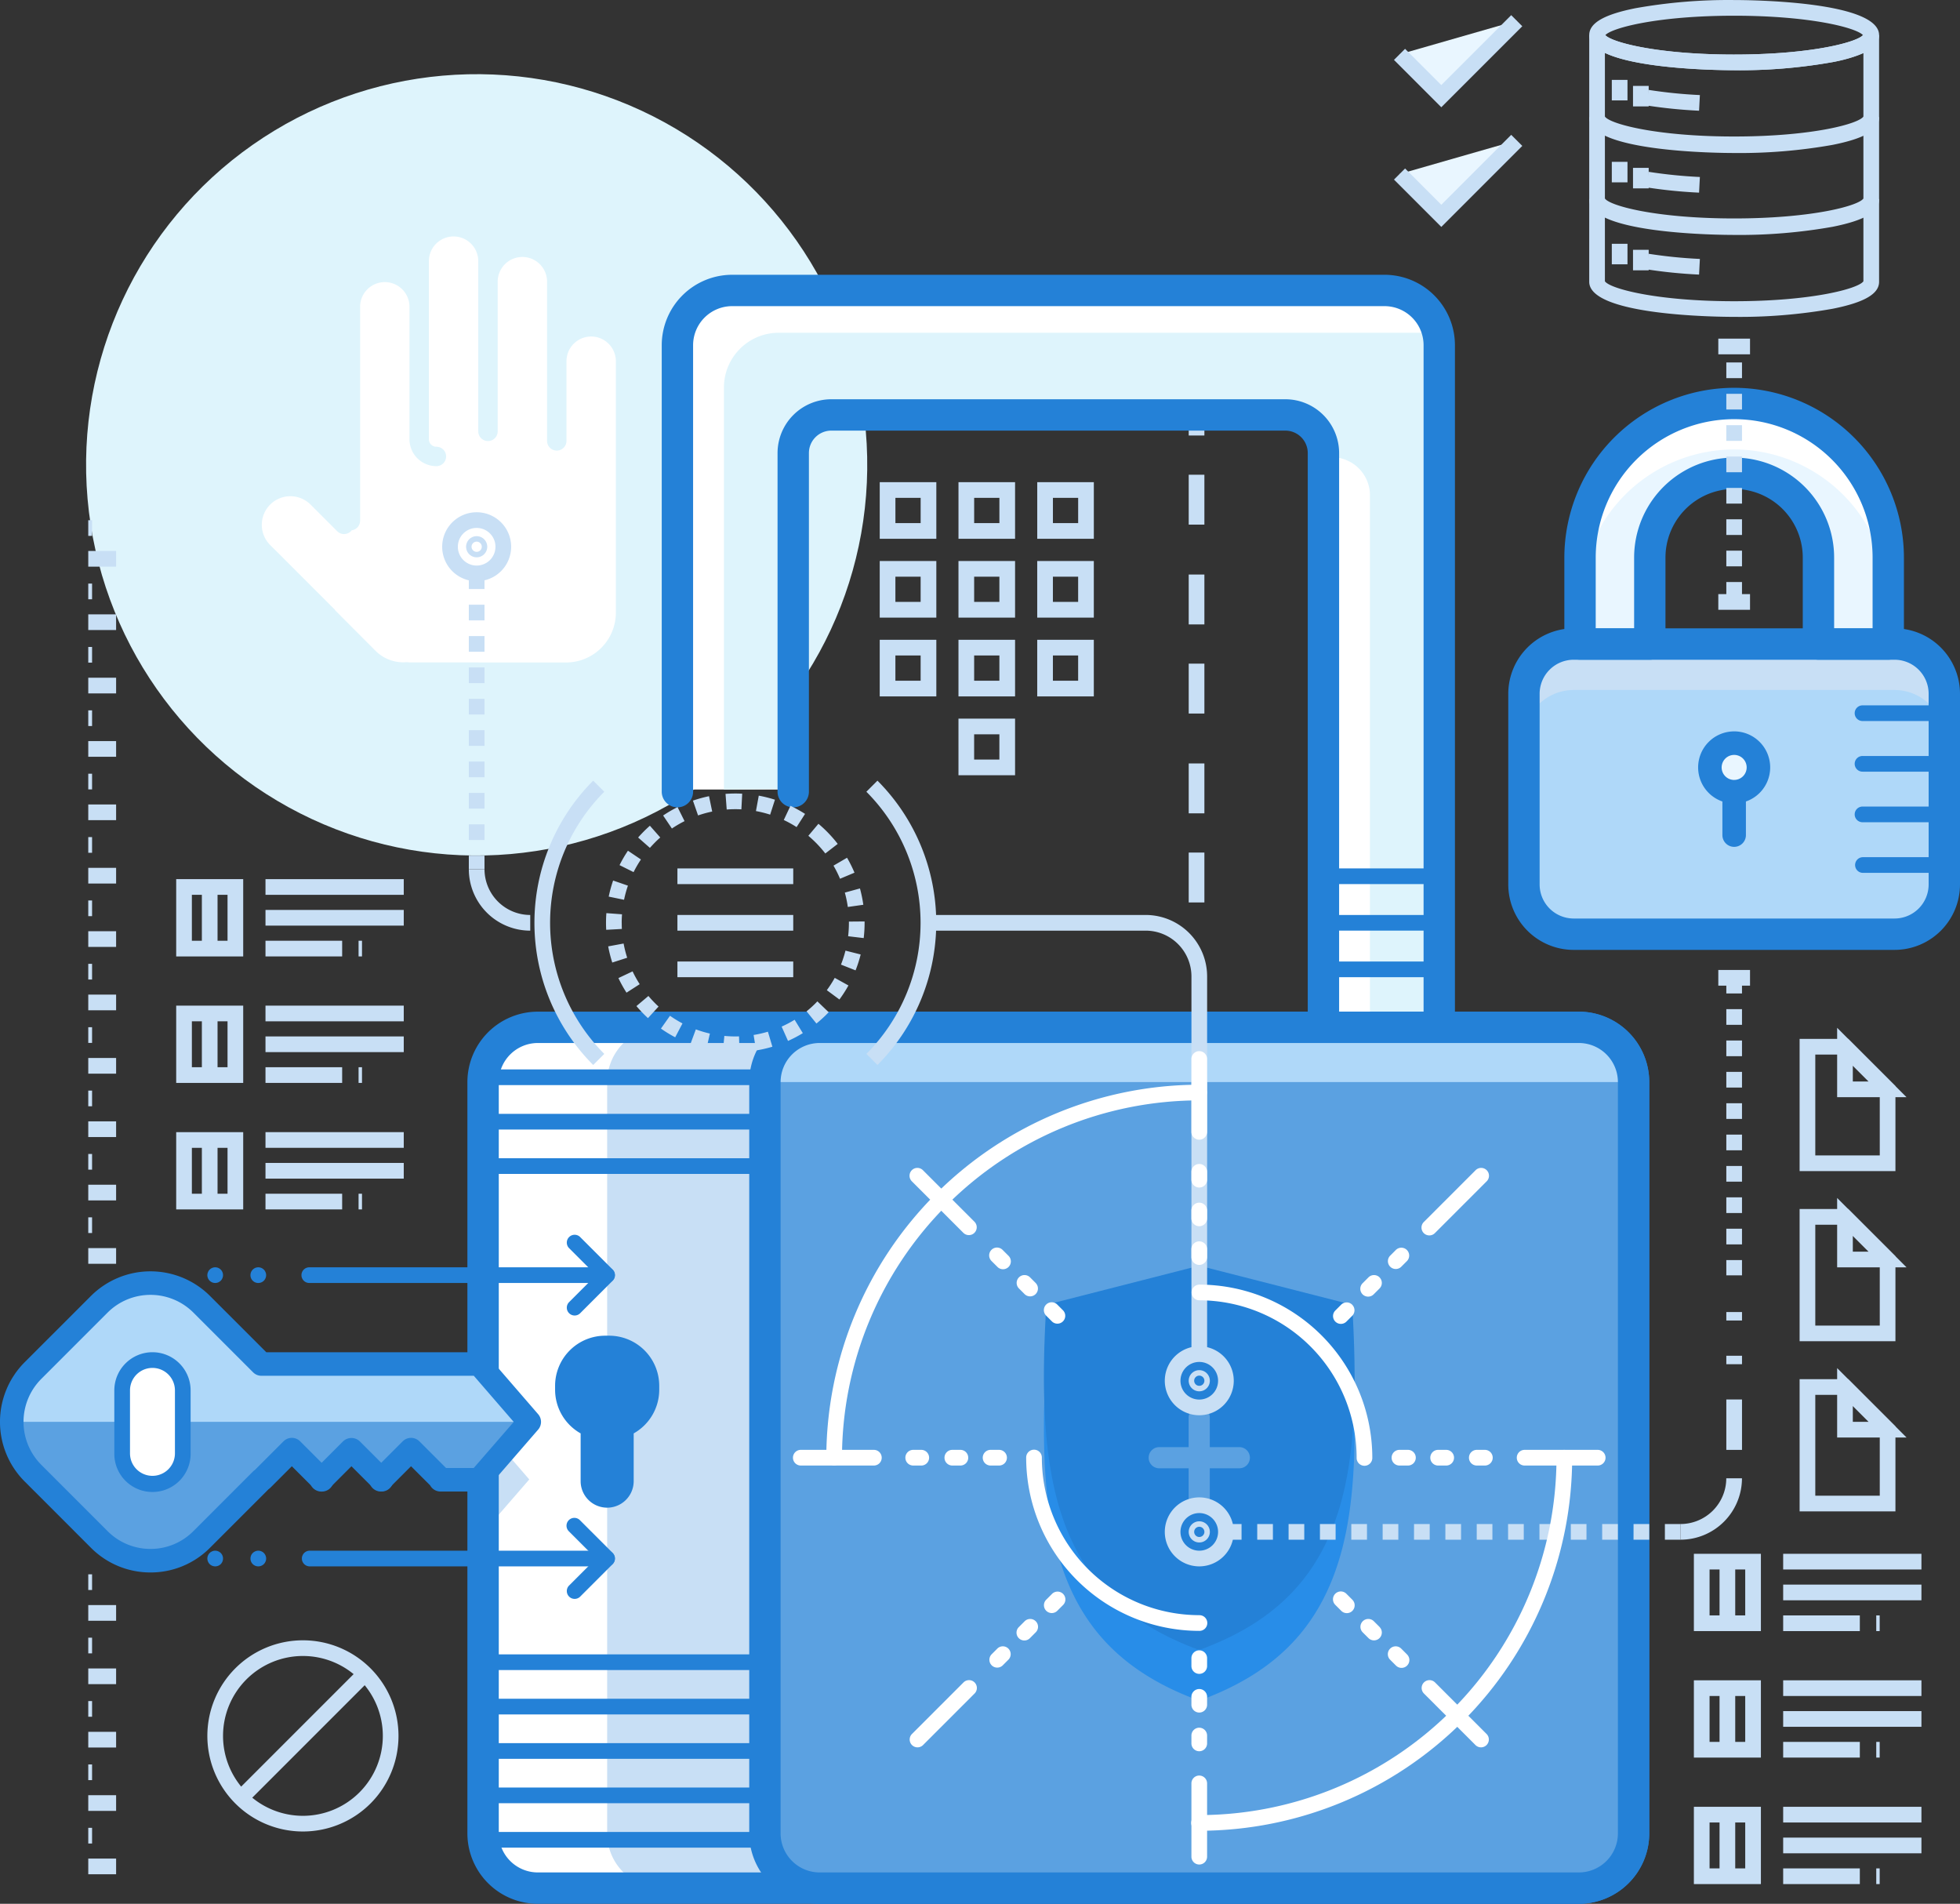 <svg xmlns="http://www.w3.org/2000/svg" width="357.688" height="347.351" viewBox="0 0 357.688 347.351">
  <rect x="0" y="0" width="357.688" height="347.351" fill="#333333" stroke="none"/>
  <g id="security-concept" transform="translate(-91.506 -96.766)">
    <rect id="Rectangle_494" data-name="Rectangle 494" width="2.862" height="9.103" transform="translate(308.438 236.057)" fill="#c8dff5"/>
    <rect id="Rectangle_495" data-name="Rectangle 495" width="2.862" height="9.103" transform="translate(308.438 252.316)" fill="#c8dff5"/>
    <rect id="Rectangle_496" data-name="Rectangle 496" width="2.862" height="9.102" transform="translate(308.438 201.589)" fill="#c8dff5"/>
    <rect id="Rectangle_497" data-name="Rectangle 497" width="2.862" height="9.103" transform="translate(308.438 217.848)" fill="#c8dff5"/>
    <rect id="Rectangle_498" data-name="Rectangle 498" width="2.862" height="9.103" transform="translate(308.438 167.121)" fill="#c8dff5"/>
    <rect id="Rectangle_499" data-name="Rectangle 499" width="2.862" height="9.102" transform="translate(308.438 183.381)" fill="#c8dff5"/>
    <circle id="Ellipse_138" data-name="Ellipse 138" cx="71.28" cy="71.28" r="71.28" transform="translate(101.269 116.789) rotate(-5.004)" fill="#def4fc"/>
    <path id="Path_1233" data-name="Path 1233" d="M334.606,145.658H215.545a9.985,9.985,0,0,0-9.985,9.986v81.072H226.7v-61.4a6.949,6.949,0,0,1,6.949-6.949h82.86a6.949,6.949,0,0,1,6.949,6.948V302.394H334.6a9.987,9.987,0,0,0,9.986-9.985V155.644a9.986,9.986,0,0,0-9.985-9.986Z" transform="translate(9.57 4.102)" fill="#fff"/>
    <path id="Path_1234" data-name="Path 1234" d="M343.688,152.867a9.9,9.9,0,0,0-1.248-.087H223.38a9.986,9.986,0,0,0-9.986,9.987v73.353l12.646-.129V174.72a6.949,6.949,0,0,1,6.949-6.949h82.86a6.949,6.949,0,0,1,6.949,6.948v.77h1.543a6.949,6.949,0,0,1,6.948,6.949V301.8h2.66a9.987,9.987,0,0,0,9.986-9.985V155.046a10.047,10.047,0,0,0-.246-2.18Z" transform="translate(10.227 4.7)" fill="#def4fc"/>
    <path id="Path_1235" data-name="Path 1235" d="M334.827,143.018H215.768a12.862,12.862,0,0,0-12.847,12.848v81.457a2.861,2.861,0,1,0,5.723,0V155.866a7.133,7.133,0,0,1,7.124-7.125h119.06a7.133,7.133,0,0,1,7.125,7.125V292.63a7.133,7.133,0,0,1-7.125,7.125h-8.29V175.54a9.821,9.821,0,0,0-9.81-9.81H233.867a9.821,9.821,0,0,0-9.81,9.81v61.783a2.861,2.861,0,0,0,5.723,0V175.54a4.092,4.092,0,0,1,4.087-4.088h82.86a4.092,4.092,0,0,1,4.087,4.088V302.616a2.861,2.861,0,0,0,2.861,2.861h11.152a12.862,12.862,0,0,0,12.847-12.847V155.866A12.862,12.862,0,0,0,334.827,143.018Z" transform="translate(9.348 3.881)" fill="#2481d7"/>
    <rect id="Rectangle_500" data-name="Rectangle 500" width="21.137" height="2.862" transform="translate(215.13 255.211)" fill="#c8dff5"/>
    <rect id="Rectangle_501" data-name="Rectangle 501" width="21.137" height="2.862" transform="translate(215.13 263.703)" fill="#c8dff5"/>
    <rect id="Rectangle_502" data-name="Rectangle 502" width="21.137" height="2.862" transform="translate(215.13 272.194)" fill="#c8dff5"/>
    <path id="Path_1236" data-name="Path 1236" d="M335.576,242.946H314.439a1.431,1.431,0,0,0,0,2.861h21.137a1.431,1.431,0,0,0,0-2.861Zm0,8.491H314.439a1.431,1.431,0,0,0,0,2.861h21.137a1.431,1.431,0,0,0,0-2.861Zm0,8.491H314.439a1.431,1.431,0,0,0,0,2.861h21.137a1.431,1.431,0,0,0,0-2.861Z" transform="translate(18.585 12.265)" fill="#2481d7"/>
    <path id="Path_1237" data-name="Path 1237" d="M182.828,269.7H372.814a9.986,9.986,0,0,1,9.986,9.986V416.76a9.985,9.985,0,0,1-9.985,9.985H182.828a9.986,9.986,0,0,1-9.986-9.986V279.683a9.986,9.986,0,0,1,9.986-9.986Z" transform="translate(6.825 14.51)" fill="#fff"/>
    <path id="Path_1238" data-name="Path 1238" d="M172.842,336.814v19.452l8.427-9.717Z" transform="translate(6.825 20.142)" fill="#c8dff5"/>
    <path id="Path_1239" data-name="Path 1239" d="M203.718,269.7H371.061a9.986,9.986,0,0,1,9.986,9.986V416.76a9.985,9.985,0,0,1-9.985,9.985H203.718a9.986,9.986,0,0,1-9.986-9.986V279.683a9.986,9.986,0,0,1,9.986-9.986Z" transform="translate(8.577 14.51)" fill="#c8dff5"/>
    <path id="Path_1240" data-name="Path 1240" d="M373.036,267.057H183.05A12.862,12.862,0,0,0,170.2,279.9V416.982a12.861,12.861,0,0,0,12.847,12.847H373.036a12.861,12.861,0,0,0,12.847-12.847V279.9A12.862,12.862,0,0,0,373.036,267.057Zm7.125,149.925a7.133,7.133,0,0,1-7.125,7.124H183.05a7.132,7.132,0,0,1-7.124-7.124V279.9a7.133,7.133,0,0,1,7.124-7.125H373.036a7.133,7.133,0,0,1,7.125,7.125Z" transform="translate(6.603 14.288)" fill="#2481d7"/>
    <path id="Path_1241" data-name="Path 1241" d="M230.279,269.7H368.833a9.985,9.985,0,0,1,9.985,9.985V416.76a9.985,9.985,0,0,1-9.985,9.985H230.279a9.986,9.986,0,0,1-9.986-9.986V279.683A9.986,9.986,0,0,1,230.279,269.7Z" transform="translate(10.806 14.51)" fill="#afd8f9"/>
    <path id="Path_1242" data-name="Path 1242" d="M220.293,278.91V415.987a9.986,9.986,0,0,0,9.985,9.985H368.832a9.986,9.986,0,0,0,9.986-9.985V278.91Z" transform="translate(10.806 15.283)" fill="#5ba1e1"/>
    <path id="Path_1243" data-name="Path 1243" d="M369.054,267.057H230.5A12.861,12.861,0,0,0,217.654,279.9V416.982A12.861,12.861,0,0,0,230.5,429.829H369.054A12.861,12.861,0,0,0,381.9,416.982V279.9A12.862,12.862,0,0,0,369.054,267.057Zm7.125,149.925a7.133,7.133,0,0,1-7.125,7.124H230.5a7.132,7.132,0,0,1-7.124-7.124V279.9a7.133,7.133,0,0,1,7.124-7.125H369.054a7.133,7.133,0,0,1,7.125,7.125Z" transform="translate(10.585 14.288)" fill="#2481d7"/>
    <path id="Path_1244" data-name="Path 1244" d="M415.726,205.174H357.167a9.078,9.078,0,0,0-9.077,9.066v34.808a9.078,9.078,0,0,0,9.077,9.067h58.559a9.075,9.075,0,0,0,9.079-9.067V214.24a9.074,9.074,0,0,0-9.079-9.066Z" transform="translate(21.529 9.096)" fill="#c8dff5"/>
    <path id="Path_1245" data-name="Path 1245" d="M415.726,212.912H357.167a9.078,9.078,0,0,0-9.077,9.066V248.4a9.078,9.078,0,0,0,9.077,9.067h58.559A9.075,9.075,0,0,0,424.8,248.4V221.979a9.074,9.074,0,0,0-9.079-9.067Z" transform="translate(21.529 9.745)" fill="#afd8f9"/>
    <path id="Path_1246" data-name="Path 1246" d="M385.658,164.684a28.16,28.16,0,0,0-28.128,28.122v15.765h12.732V192.806a15.389,15.389,0,1,1,30.778,0v15.765h12.74V192.806a28.162,28.162,0,0,0-28.123-28.122Z" transform="translate(22.321 5.699)" fill="#fff"/>
    <path id="Path_1247" data-name="Path 1247" d="M385.658,172.422a28.159,28.159,0,0,0-28.128,28.123v7.377h12.732V192.157a15.389,15.389,0,1,1,30.778,0v15.765h12.74v-7.377a28.161,28.161,0,0,0-28.123-28.123ZM385.651,226a4.428,4.428,0,1,0,3.135,1.294A4.429,4.429,0,0,0,385.651,226Z" transform="translate(22.321 6.348)" fill="#e9f6ff"/>
    <path id="Path_1248" data-name="Path 1248" d="M415.947,202.534H357.388a11.947,11.947,0,0,0-11.939,11.927v34.808A11.947,11.947,0,0,0,357.388,261.2h58.559a11.948,11.948,0,0,0,11.94-11.928V214.461a11.947,11.947,0,0,0-11.939-11.927Zm6.217,46.735a6.219,6.219,0,0,1-6.217,6.206H357.388a6.218,6.218,0,0,1-6.216-6.206V214.461a6.218,6.218,0,0,1,6.216-6.2h58.559a6.218,6.218,0,0,1,6.217,6.2Z" transform="translate(21.307 8.875)" fill="#2481d7"/>
    <path id="Path_1249" data-name="Path 1249" d="M424.234,219.982h-14.89a1.431,1.431,0,1,0,0,2.861h14.889a1.431,1.431,0,0,0,0-2.861Zm0,9.237h-14.89a1.431,1.431,0,1,0,0,2.861h14.889a1.431,1.431,0,0,0,0-2.861Zm0,9.227h-14.89a1.431,1.431,0,1,0,0,2.861h14.889a1.431,1.431,0,1,0,0-2.861Zm0,9.237h-14.89a1.431,1.431,0,0,0,0,2.861h14.889a1.431,1.431,0,1,0,0-2.861ZM385.88,162.044a31.022,31.022,0,0,0-30.99,30.984v15.765a2.861,2.861,0,0,0,2.861,2.861h12.732a2.861,2.861,0,0,0,2.861-2.861V193.028a12.528,12.528,0,1,1,25.056,0v15.765a2.861,2.861,0,0,0,2.861,2.861H414a2.861,2.861,0,0,0,2.861-2.861V193.028a31.019,31.019,0,0,0-30.984-30.984Zm25.262,43.887h-7.018v-12.9a18.25,18.25,0,1,0-36.5,0v12.9h-7.01v-12.9a25.264,25.264,0,1,1,50.529,0Zm-25.269,18.8a6.575,6.575,0,1,0,6.581,6.573A6.575,6.575,0,0,0,385.872,224.728Zm0,8.859a2.283,2.283,0,1,1,2.289-2.286A2.283,2.283,0,0,1,385.872,233.587Z" transform="translate(22.1 5.477)" fill="#2481d7"/>
    <path id="Path_1250" data-name="Path 1250" d="M383.647,229.212a2.146,2.146,0,0,0-2.146,2.146v6.658a2.146,2.146,0,1,0,4.292,0v-6.658a2.146,2.146,0,0,0-2.146-2.146Z" transform="translate(24.332 11.113)" fill="#2481d7"/>
    <path id="Path_1251" data-name="Path 1251" d="M382.161,312.968h2.861v-2.861h-2.861Zm0-5.723h2.861v-2.861h-2.861Zm0,11.445h2.861V315.83h-2.861Zm0-17.168h2.861v-2.861h-2.861Zm0,22.816h2.861v-2.787h-2.861Zm0-39.984h2.861v-2.861h-2.861Zm0,11.445h2.861v-2.861h-2.861Zm0-17.168h2.861v-2.861h-2.861Zm0-8.584v2.861h2.861v-2.861Zm0,20.029h2.861v-2.861h-2.861Zm0-89.38h2.861v-2.861h-2.861Zm0-11.445h2.861v-2.861h-2.861Zm0,5.723h2.861v-2.861h-2.861Zm0-11.445h2.861v-2.861h-2.861Zm0-17.168h2.861V163.5h-2.861Zm0,11.445h2.861v-2.861h-2.861Zm0-20.029v2.862h2.861v-2.861Zm0,14.307h2.861v-2.861h-2.861Z" transform="translate(24.388 5.119)" fill="#c8dff5"/>
    <rect id="Rectangle_503" data-name="Rectangle 503" width="2.862" height="1.543" transform="translate(406.549 336.149)" fill="#c8dff5"/>
    <rect id="Rectangle_504" data-name="Rectangle 504" width="2.862" height="1.543" transform="translate(406.549 344.124)" fill="#c8dff5"/>
    <rect id="Rectangle_505" data-name="Rectangle 505" width="2.862" height="9.198" transform="translate(406.549 352.101)" fill="#c8dff5"/>
    <path id="Path_1252" data-name="Path 1252" d="M323.575,326.323a1.157,1.157,0,0,0-.87-1.055l-26.81-6.851a1.154,1.154,0,0,0-.573,0l-26.8,6.851a1.156,1.156,0,0,0-.868,1.055c-1.83,32.085,2.093,52.513,27.552,61.987a1.156,1.156,0,0,0,.807,0c12.4-4.608,20.077-11.845,24.175-22.774C323.609,356.414,324.621,344.687,323.575,326.323Z" transform="translate(14.747 18.595)" fill="#288de8"/>
    <path id="Path_1253" data-name="Path 1253" d="M323.575,317.794a1.159,1.159,0,0,0-.87-1.057l-26.81-6.85a1.137,1.137,0,0,0-.573,0l-26.8,6.85a1.157,1.157,0,0,0-.868,1.057c-1.83,32.084,2.093,52.512,27.552,61.986a1.155,1.155,0,0,0,.807,0c12.4-4.608,20.077-11.845,24.175-22.774C323.609,347.885,324.621,336.159,323.575,317.794Z" transform="translate(14.747 17.879)" fill="#2481d7"/>
    <path id="Path_1254" data-name="Path 1254" d="M301.449,340.923h-5.39v-5.379a1.929,1.929,0,0,0-3.859,0v5.379h-5.368a1.93,1.93,0,1,0,0,3.86H292.2v5.391a1.929,1.929,0,0,0,3.859,0v-5.391h5.39a1.93,1.93,0,0,0,0-3.86Z" transform="translate(16.227 19.873)" fill="#5ba1e1"/>
    <path id="Path_1255" data-name="Path 1255" d="M382.8,345.6a8.356,8.356,0,0,1-8.347,8.346v2.861A11.221,11.221,0,0,0,385.664,345.6Z" transform="translate(23.741 20.879)" fill="#c8dff5"/>
    <path id="Path_1256" data-name="Path 1256" d="M332.236,356.166H335.1V353.3h-2.861Zm-5.723,0h2.861V353.3h-2.861Zm-11.445,0h2.861V353.3h-2.861Zm5.723,0h2.862V353.3h-2.861Zm-11.445,0h2.861V353.3h-2.861Zm-11.435,0h2.851V353.3h-2.851Zm5.713,0h2.862V353.3h-2.861Zm74.394-2.861v2.861h2.861V353.3Zm-11.445,2.861h2.861V353.3h-2.861Zm-5.723,0h2.861V353.3H360.85Zm11.445,0h2.861V353.3H372.3Zm-34.336,0h2.862V353.3h-2.861Zm5.723,0h2.861V353.3h-2.861Zm5.723,0h2.861V353.3H349.4Zm5.723,0h2.861V353.3h-2.861Z" transform="translate(17.319 21.525)" fill="#c8dff5"/>
    <path id="Path_1257" data-name="Path 1257" d="M293.912,348.817a6.293,6.293,0,1,0,6.293,6.293A6.293,6.293,0,0,0,293.912,348.817Zm0,9.725a3.432,3.432,0,1,1,3.431-3.431,3.432,3.432,0,0,1-3.431,3.431Z" transform="translate(16.455 21.149)" fill="#c8dff5"/>
    <path id="Path_1258" data-name="Path 1258" d="M297.251,361.407a1.93,1.93,0,1,0,1.929,1.93A1.93,1.93,0,0,0,297.251,361.407Zm0,2.861a.932.932,0,1,1,.932-.931.931.931,0,0,1-.932.931ZM287.475,250.78H247.832v2.861h39.642a8.356,8.356,0,0,1,8.346,8.346V330.9h2.861V261.988A11.22,11.22,0,0,0,287.475,250.78Z" transform="translate(13.117 12.923)" fill="#c8dff5"/>
    <path id="Path_1259" data-name="Path 1259" d="M293.912,323.378a6.293,6.293,0,1,0,6.293,6.293,6.293,6.293,0,0,0-6.293-6.293Zm0,9.725a3.432,3.432,0,1,1,3.431-3.432,3.432,3.432,0,0,1-3.431,3.432Z" transform="translate(16.455 19.014)" fill="#c8dff5"/>
    <path id="Path_1260" data-name="Path 1260" d="M293.574,327.4a1.93,1.93,0,1,0,1.929,1.929,1.93,1.93,0,0,0-1.929-1.929Zm0,2.861a.932.932,0,1,1,.932-.932.932.932,0,0,1-.932.932Z" transform="translate(16.793 19.352)" fill="#c8dff5"/>
    <path id="Path_1261" data-name="Path 1261" d="M327.14,106.392l7.626,7.626,13.769-13.768Z" transform="translate(19.771 0.292)" fill="#e9f6ff"/>
    <path id="Path_1262" data-name="Path 1262" d="M347.6,99.317l-12.758,12.756-6.615-6.614-2.023,2.023,8.638,8.639,14.78-14.78Z" transform="translate(19.693 0.214)" fill="#c8dff5"/>
    <path id="Path_1263" data-name="Path 1263" d="M327.14,126.537l7.626,7.626L348.535,120.4Z" transform="translate(19.771 1.983)" fill="#e9f6ff"/>
    <path id="Path_1264" data-name="Path 1264" d="M347.6,119.463l-12.758,12.756L328.23,125.6l-2.023,2.023,8.638,8.639,14.78-14.78Z" transform="translate(19.693 1.904)" fill="#c8dff5"/>
    <path id="Path_1265" data-name="Path 1265" d="M194.823,321.6h-.71a9.148,9.148,0,0,0-9.148,9.147v.71a9.14,9.14,0,0,0,4.662,7.968v8.78a4.841,4.841,0,0,0,9.681,0v-8.78a9.14,9.14,0,0,0,4.662-7.968v-.71a9.148,9.148,0,0,0-9.148-9.147Z" transform="translate(7.842 18.865)" fill="#2481d7"/>
    <path id="Path_1266" data-name="Path 1266" d="M376.7,358.314v14.1h12.23v-14.1Zm9.369,11.238h-6.507v-8.377h6.507Z" transform="translate(23.929 21.945)" fill="#c8dff5"/>
    <rect id="Rectangle_506" data-name="Rectangle 506" width="25.233" height="2.862" transform="translate(416.923 380.259)" fill="#c8dff5"/>
    <rect id="Rectangle_507" data-name="Rectangle 507" width="25.233" height="2.862" transform="translate(416.923 385.878)" fill="#c8dff5"/>
    <rect id="Rectangle_508" data-name="Rectangle 508" width="13.99" height="2.862" transform="translate(416.923 391.499)" fill="#c8dff5"/>
    <rect id="Rectangle_509" data-name="Rectangle 509" width="0.624" height="2.862" transform="translate(433.911 391.499)" fill="#c8dff5"/>
    <rect id="Rectangle_510" data-name="Rectangle 510" width="2.862" height="11.239" transform="translate(405.312 381.69)" fill="#c8dff5"/>
    <path id="Path_1267" data-name="Path 1267" d="M376.7,379.607v14.1h12.23v-14.1Zm9.369,11.237h-6.507v-8.375h6.507Z" transform="translate(23.929 23.732)" fill="#c8dff5"/>
    <rect id="Rectangle_511" data-name="Rectangle 511" width="25.233" height="2.862" transform="translate(416.923 403.339)" fill="#c8dff5"/>
    <rect id="Rectangle_512" data-name="Rectangle 512" width="25.233" height="2.862" transform="translate(416.923 408.959)" fill="#c8dff5"/>
    <rect id="Rectangle_513" data-name="Rectangle 513" width="13.99" height="2.862" transform="translate(416.923 414.576)" fill="#c8dff5"/>
    <rect id="Rectangle_514" data-name="Rectangle 514" width="0.624" height="2.862" transform="translate(433.911 414.576)" fill="#c8dff5"/>
    <rect id="Rectangle_515" data-name="Rectangle 515" width="2.862" height="11.237" transform="translate(405.312 404.77)" fill="#c8dff5"/>
    <path id="Path_1268" data-name="Path 1268" d="M376.7,400.9V415h12.23V400.9Zm9.369,11.237h-6.507v-8.376h6.507Z" transform="translate(23.929 25.519)" fill="#c8dff5"/>
    <rect id="Rectangle_516" data-name="Rectangle 516" width="25.233" height="2.862" transform="translate(416.923 426.419)" fill="#c8dff5"/>
    <rect id="Rectangle_517" data-name="Rectangle 517" width="25.233" height="2.862" transform="translate(416.923 432.039)" fill="#c8dff5"/>
    <rect id="Rectangle_518" data-name="Rectangle 518" width="13.99" height="2.862" transform="translate(416.923 437.657)" fill="#c8dff5"/>
    <rect id="Rectangle_519" data-name="Rectangle 519" width="0.624" height="2.862" transform="translate(433.911 437.657)" fill="#c8dff5"/>
    <rect id="Rectangle_520" data-name="Rectangle 520" width="2.862" height="11.238" transform="translate(405.312 427.849)" fill="#c8dff5"/>
    <path id="Path_1269" data-name="Path 1269" d="M121.171,244.749v14.1H133.4v-14.1Zm9.369,11.238h-6.508V247.61h6.508Z" transform="translate(2.489 12.417)" fill="#c8dff5"/>
    <rect id="Rectangle_521" data-name="Rectangle 521" width="25.233" height="2.862" transform="translate(139.956 257.166)" fill="#c8dff5"/>
    <rect id="Rectangle_522" data-name="Rectangle 522" width="25.233" height="2.862" transform="translate(139.956 262.784)" fill="#c8dff5"/>
    <rect id="Rectangle_523" data-name="Rectangle 523" width="13.99" height="2.862" transform="translate(139.956 268.404)" fill="#c8dff5"/>
    <rect id="Rectangle_524" data-name="Rectangle 524" width="0.624" height="2.862" transform="translate(156.944 268.404)" fill="#c8dff5"/>
    <rect id="Rectangle_525" data-name="Rectangle 525" width="2.862" height="11.238" transform="translate(128.345 258.596)" fill="#c8dff5"/>
    <path id="Path_1270" data-name="Path 1270" d="M121.171,266.042v14.1H133.4v-14.1Zm9.369,11.236h-6.508V268.9h6.508Z" transform="translate(2.489 14.203)" fill="#c8dff5"/>
    <rect id="Rectangle_526" data-name="Rectangle 526" width="25.233" height="2.862" transform="translate(139.956 280.245)" fill="#c8dff5"/>
    <rect id="Rectangle_527" data-name="Rectangle 527" width="25.233" height="2.862" transform="translate(139.956 285.864)" fill="#c8dff5"/>
    <rect id="Rectangle_528" data-name="Rectangle 528" width="13.99" height="2.862" transform="translate(139.956 291.482)" fill="#c8dff5"/>
    <rect id="Rectangle_529" data-name="Rectangle 529" width="0.624" height="2.862" transform="translate(156.944 291.482)" fill="#c8dff5"/>
    <rect id="Rectangle_530" data-name="Rectangle 530" width="2.862" height="11.237" transform="translate(128.345 281.676)" fill="#c8dff5"/>
    <path id="Path_1271" data-name="Path 1271" d="M121.171,287.335v14.1H133.4v-14.1Zm9.369,11.238h-6.508V290.2h6.508Z" transform="translate(2.489 15.99)" fill="#c8dff5"/>
    <rect id="Rectangle_531" data-name="Rectangle 531" width="25.233" height="2.862" transform="translate(139.956 303.325)" fill="#c8dff5"/>
    <rect id="Rectangle_532" data-name="Rectangle 532" width="25.233" height="2.862" transform="translate(139.956 308.944)" fill="#c8dff5"/>
    <rect id="Rectangle_533" data-name="Rectangle 533" width="13.99" height="2.862" transform="translate(139.956 314.563)" fill="#c8dff5"/>
    <rect id="Rectangle_534" data-name="Rectangle 534" width="0.624" height="2.862" transform="translate(156.944 314.563)" fill="#c8dff5"/>
    <rect id="Rectangle_535" data-name="Rectangle 535" width="2.862" height="11.238" transform="translate(128.345 304.756)" fill="#c8dff5"/>
    <path id="Path_1272" data-name="Path 1272" d="M299.164,273.7a1.431,1.431,0,0,0-1.431,1.431v13.335a1.431,1.431,0,0,0,2.861,0V275.133a1.431,1.431,0,0,0-1.431-1.43Zm0,20.59a1.431,1.431,0,0,0-1.431,1.431v1.471a1.431,1.431,0,0,0,2.861,0v-1.471a1.431,1.431,0,0,0-1.431-1.431Zm0,7.059a1.431,1.431,0,0,0-1.431,1.431v1.471a1.431,1.431,0,0,0,2.861,0v-1.471a1.431,1.431,0,0,0-1.431-1.431Zm0,7.059a1.431,1.431,0,0,0-1.431,1.431v1.471a1.431,1.431,0,0,0,2.861,0v-1.471a1.431,1.431,0,0,0-1.431-1.431Zm0,97.461a1.431,1.431,0,0,0-1.431,1.431v13.335a1.431,1.431,0,1,0,2.861,0V407.3A1.431,1.431,0,0,0,299.164,405.872Zm0-8.728a1.431,1.431,0,0,0-1.431,1.431v1.471a1.431,1.431,0,0,0,2.861,0v-1.471A1.431,1.431,0,0,0,299.164,397.145Zm0-7.058a1.431,1.431,0,0,0-1.431,1.431v1.47a1.431,1.431,0,0,0,2.861,0v-1.47a1.431,1.431,0,0,0-1.431-1.431Zm0-7.059a1.431,1.431,0,0,0-1.431,1.431v1.471a1.431,1.431,0,0,0,2.861,0v-1.471a1.431,1.431,0,0,0-1.43-1.431Zm52.456-87.6a1.43,1.43,0,0,0-2.023,0l-9.43,9.43a1.431,1.431,0,1,0,2.023,2.023l9.43-9.43a1.43,1.43,0,0,0,0-2.023Zm-14.561,14.56a1.431,1.431,0,0,0-2.023,0l-1.04,1.04a1.431,1.431,0,0,0,2.024,2.023l1.04-1.04A1.431,1.431,0,0,0,337.058,309.99Zm-4.991,4.992a1.431,1.431,0,0,0-2.023,0L329,316.021a1.431,1.431,0,1,0,2.022,2.024l1.041-1.04a1.431,1.431,0,0,0,0-2.023Zm-4.991,4.991a1.431,1.431,0,0,0-2.023,0l-1.04,1.039a1.431,1.431,0,1,0,2.022,2.025l1.041-1.04A1.431,1.431,0,0,0,327.075,319.974Zm-68.915,68.914a1.43,1.43,0,0,0-2.023,0l-9.429,9.43a1.431,1.431,0,0,0,2.023,2.023l9.429-9.43a1.43,1.43,0,0,0,0-2.023Zm6.17-6.17a1.431,1.431,0,0,0-2.023,0l-1.04,1.039a1.431,1.431,0,0,0,2.023,2.024l1.039-1.039a1.431,1.431,0,0,0,0-2.023Zm4.99-4.992a1.43,1.43,0,0,0-2.023,0l-1.038,1.039a1.431,1.431,0,1,0,2.024,2.022l1.038-1.04a1.43,1.43,0,0,0,0-2.023Zm4.994-4.991a1.431,1.431,0,0,0-2.023,0l-1.039,1.039a1.431,1.431,0,1,0,2.023,2.024l1.039-1.039a1.431,1.431,0,0,0,0-2.023Zm97.6-26.28H358.58a1.431,1.431,0,1,0,0,2.861h13.334a1.431,1.431,0,0,0,0-2.861Zm-20.591,0h-1.472a1.431,1.431,0,1,0,0,2.861h1.472a1.431,1.431,0,0,0,0-2.861Zm-7.059,0h-1.47a1.431,1.431,0,1,0,0,2.861h1.47a1.431,1.431,0,0,0,0-2.861Zm-7.056,0h-1.474a1.431,1.431,0,1,0,0,2.861h1.474a1.431,1.431,0,1,0,0-2.861Zm-97.463,0H226.411a1.431,1.431,0,0,0,0,2.861h13.334a1.431,1.431,0,1,0,0-2.861Zm8.727,0H247a1.431,1.431,0,1,0,0,2.861h1.47a1.431,1.431,0,0,0,0-2.861Zm7.061,0h-1.471a1.431,1.431,0,0,0,0,2.861h1.471a1.431,1.431,0,1,0,0-2.861Zm7.059,0h-1.473a1.431,1.431,0,1,0,0,2.861h1.473a1.431,1.431,0,1,0,0-2.861Zm89.028,51.863-9.43-9.43a1.43,1.43,0,0,0-2.023,2.023l9.43,9.43a1.431,1.431,0,0,0,2.023-2.023Zm-14.561-14.56-1.04-1.039A1.43,1.43,0,1,0,334,384.742l1.04,1.039a1.431,1.431,0,1,0,2.022-2.024Zm-4.992-4.992-1.041-1.039A1.431,1.431,0,1,0,329,379.75l1.041,1.039a1.43,1.43,0,1,0,2.022-2.024Zm-4.99-4.989-1.041-1.042a1.431,1.431,0,1,0-2.024,2.022l1.041,1.042a1.431,1.431,0,1,0,2.024-2.022Zm-68.915-68.917-9.43-9.429a1.43,1.43,0,1,0-2.023,2.023l9.429,9.429a1.431,1.431,0,0,0,2.023-2.023Zm6.17,6.171-1.041-1.04a1.431,1.431,0,1,0-2.022,2.024l1.041,1.04a1.431,1.431,0,1,0,2.022-2.024Zm4.992,4.994-1.038-1.04A1.431,1.431,0,1,0,266.259,317l1.038,1.04a1.431,1.431,0,0,0,2.025-2.022Zm4.991,4.991-1.039-1.042a1.431,1.431,0,1,0-2.025,2.021l1.039,1.042a1.431,1.431,0,0,0,2.025-2.021Z" transform="translate(11.199 14.846)" fill="#fff"/>
    <path id="Path_1273" data-name="Path 1273" d="M365.315,345.98a1.431,1.431,0,0,0-1.431,1.431,65.27,65.27,0,0,1-65.195,65.2,1.431,1.431,0,1,0,0,2.861,68.135,68.135,0,0,0,68.056-68.059,1.431,1.431,0,0,0-1.43-1.431Zm-66.626-66.626a68.135,68.135,0,0,0-68.059,68.057,1.431,1.431,0,0,0,2.861,0,65.27,65.27,0,0,1,65.2-65.2,1.431,1.431,0,0,0,0-2.861Zm0,96.78a28.756,28.756,0,0,1-28.724-28.724,1.431,1.431,0,1,0-2.861,0A31.621,31.621,0,0,0,298.69,379a1.431,1.431,0,1,0,0-2.861Zm0-60.307a1.431,1.431,0,0,0,0,2.861,28.754,28.754,0,0,1,28.721,28.723,1.431,1.431,0,1,0,2.861,0A31.619,31.619,0,0,0,298.689,315.826Z" transform="translate(11.673 15.32)" fill="#fff"/>
    <path id="Path_1274" data-name="Path 1274" d="M155.7,345.792l-.062.062h.122Z" transform="translate(5.381 20.895)" fill="#d4e8ff"/>
    <path id="Path_1275" data-name="Path 1275" d="M145.665,345.792l-.047.067.108-.005Z" transform="translate(4.54 20.895)" fill="#d4e8ff"/>
    <path id="Path_1276" data-name="Path 1276" d="M178.784,327.5l-39.738,0-10.9-10.9a13.229,13.229,0,0,0-18.7,0l-12.1,12.1a13.225,13.225,0,0,0,0,18.7l12.1,12.1a13.212,13.212,0,0,0,18.692.01l10.9-10.9.129-.067,5.433-5.432,5.437,5.437,5.438-5.438,5.438,5.438,5.438-5.437,5.438,5.437-.062.062h7.045l9.155-10.556Z" transform="translate(0.166 18.122)" fill="#5ba1e1"/>
    <path id="Path_1277" data-name="Path 1277" d="M178.784,327.5l-39.738,0-10.9-10.9a13.229,13.229,0,0,0-18.7,0l-12.1,12.1a13.183,13.183,0,0,0-3.874,9.357h94.446Z" transform="translate(0.166 18.122)" fill="#afd8f9"/>
    <path id="Path_1278" data-name="Path 1278" d="M158.289,344.507l-.062-.062a2.146,2.146,0,0,0-1.522-.633h0a2.146,2.146,0,0,0-1.523.637l-.062.062a2.146,2.146,0,0,0,1.526,3.655h.129a2.146,2.146,0,0,0,1.516-3.659Zm-10.879,0-.062-.062a2.146,2.146,0,0,0-3.286.3l-.046.067a2.146,2.146,0,0,0,1.768,3.362l.1,0,.108-.005a2.146,2.146,0,0,0,1.413-3.661Z" transform="translate(4.374 20.729)" fill="#2481d7"/>
    <path id="Path_1279" data-name="Path 1279" d="M189.717,336.833l-9.144-10.566a2.147,2.147,0,0,0-1.623-.741l-38.848,0-10.268-10.268a15.386,15.386,0,0,0-21.731,0L96,327.358A15.39,15.39,0,0,0,96,349.1l12.1,12.1a15.278,15.278,0,0,0,10.867,4.507h.006a15.25,15.25,0,0,0,10.854-4.5l10.691-10.69a2.154,2.154,0,0,0,.334-.273l3.916-3.915,3.919,3.92a2.208,2.208,0,0,0,3.035,0l3.92-3.92,3.921,3.92a2.146,2.146,0,0,0,3.034,0l3.921-3.92,3.491,3.49a2.146,2.146,0,0,0,1.885,1.12h7.045a2.147,2.147,0,0,0,1.621-.74l9.155-10.556A2.147,2.147,0,0,0,189.717,336.833Zm-11.757,9.814h-5.053l-4.871-4.871a2.147,2.147,0,0,0-3.035,0l-3.921,3.92-3.921-3.92a2.208,2.208,0,0,0-3.035,0l-3.92,3.92-3.919-3.92a2.146,2.146,0,0,0-3.035,0L138.024,347a2.143,2.143,0,0,0-.334.273l-10.9,10.9a10.985,10.985,0,0,1-7.819,3.24h0a11.013,11.013,0,0,1-7.833-3.25l-12.1-12.1a11.092,11.092,0,0,1,0-15.667l12.1-12.1a11.087,11.087,0,0,1,15.662,0l10.9,10.9a2.146,2.146,0,0,0,1.518.628l38.756,0,7.286,8.419Z" transform="translate(0 17.956)" fill="#2481d7"/>
    <path id="Path_1280" data-name="Path 1280" d="M403.374,271.642H394.5v24.119h17.489V280.254ZM409.13,292.9H397.362V274.5h4.826l6.941,6.936Z" transform="translate(25.423 14.673)" fill="#c8dff5"/>
    <path id="Path_1281" data-name="Path 1281" d="M401.35,269.777v12.657h12.665Zm2.861,6.9,2.893,2.891h-2.893Zm-.838,26.16H394.5v24.12h17.489V311.454ZM409.13,324.1H397.362V305.7h4.826l6.941,6.937Z" transform="translate(25.423 14.517)" fill="#c8dff5"/>
    <path id="Path_1282" data-name="Path 1282" d="M401.35,298.416v12.658h12.665Zm2.861,6.905,2.893,2.891h-2.893Zm-.838,26.16H394.5V355.6h17.489V340.094Zm5.756,21.258H397.362v-18.4h4.826l6.941,6.937Z" transform="translate(25.423 16.92)" fill="#c8dff5"/>
    <path id="Path_1283" data-name="Path 1283" d="M400.82,327.056v12.659h12.665Zm2.861,6.905,2.893,2.892h-2.893Z" transform="translate(25.953 19.323)" fill="#c8dff5"/>
    <path id="Path_1284" data-name="Path 1284" d="M117.6,325.7a5.532,5.532,0,0,0-5.532,5.532v11.492a5.532,5.532,0,0,0,11.064,0V331.234A5.532,5.532,0,0,0,117.6,325.7Z" transform="translate(1.726 19.209)" fill="#fff"/>
    <path id="Path_1285" data-name="Path 1285" d="M117.715,324.382a6.971,6.971,0,0,0-6.962,6.963v11.491a6.963,6.963,0,1,0,13.925,0V331.345A6.971,6.971,0,0,0,117.715,324.382Zm4.1,18.455a4.1,4.1,0,0,1-8.2,0V331.345a4.1,4.1,0,1,1,8.2,0Z" transform="translate(1.615 19.098)" fill="#2481d7"/>
    <path id="Path_1286" data-name="Path 1286" d="M385.529,96.772a96.792,96.792,0,0,0-17.97,1.484c-5.785,1.15-8.48,2.713-8.48,4.92,0,6.225,23.742,6.4,26.45,6.4A96.766,96.766,0,0,0,403.5,108.1c5.784-1.151,8.478-2.714,8.478-4.92C411.977,96.952,388.235,96.772,385.529,96.772Zm0,9.948c-13.891,0-22.3-2.2-23.512-3.544,1.215-1.343,9.62-3.543,23.512-3.543s22.3,2.2,23.51,3.543c-1.216,1.343-9.62,3.543-23.51,3.543Z" transform="translate(22.451)" fill="#c8dff5"/>
    <path id="Path_1287" data-name="Path 1287" d="M409.115,102.691a.338.338,0,0,1,.028-.143c-.715,1.323-9.218,3.687-23.615,3.687s-22.9-2.364-23.616-3.687a.341.341,0,0,1,.028.144h-2.861v15.1c0,6.226,23.742,6.405,26.45,6.405a96.77,96.77,0,0,0,17.97-1.485c5.784-1.151,8.478-2.714,8.478-4.921v-15.1Zm0,15c-.882,1.331-9.353,3.641-23.587,3.641s-22.706-2.31-23.588-3.641V105.933c6.4,3.052,21.465,3.163,23.588,3.163a96.764,96.764,0,0,0,17.97-1.485,25.612,25.612,0,0,0,5.617-1.654Z" transform="translate(22.451 0.485)" fill="#c8dff5"/>
    <path id="Path_1288" data-name="Path 1288" d="M369.129,111.9l-.46,2.824a90.1,90.1,0,0,0,9.65.973l.149-2.857a87.2,87.2,0,0,1-9.339-.94Z" transform="translate(23.256 1.27)" fill="#c8dff5"/>
    <rect id="Rectangle_536" data-name="Rectangle 536" width="2.862" height="3.741" transform="translate(389.52 112.44)" fill="#c8dff5"/>
    <rect id="Rectangle_537" data-name="Rectangle 537" width="2.862" height="3.743" transform="translate(385.65 111.342)" fill="#c8dff5"/>
    <path id="Path_1289" data-name="Path 1289" d="M409.115,116.485a.341.341,0,0,1,.028-.143c-.714,1.323-9.216,3.686-23.615,3.686s-22.9-2.363-23.616-3.686a.339.339,0,0,1,.028.143h-2.861v15.1c0,6.225,23.742,6.4,26.45,6.4a96.786,96.786,0,0,0,17.97-1.485c5.784-1.151,8.478-2.714,8.478-4.92v-15.1Zm0,15.005c-.883,1.331-9.354,3.641-23.587,3.641s-22.7-2.309-23.588-3.641V119.727c6.4,3.052,21.465,3.163,23.588,3.163a96.776,96.776,0,0,0,17.97-1.484,25.566,25.566,0,0,0,5.617-1.655Z" transform="translate(22.451 1.643)" fill="#c8dff5"/>
    <path id="Path_1290" data-name="Path 1290" d="M369.129,125.691l-.46,2.824a90.136,90.136,0,0,0,9.65.973l.149-2.857a87.35,87.35,0,0,1-9.339-.941Z" transform="translate(23.256 2.427)" fill="#c8dff5"/>
    <rect id="Rectangle_538" data-name="Rectangle 538" width="2.862" height="3.742" transform="translate(389.52 127.393)" fill="#c8dff5"/>
    <rect id="Rectangle_539" data-name="Rectangle 539" width="2.862" height="3.742" transform="translate(385.65 126.295)" fill="#c8dff5"/>
    <path id="Path_1291" data-name="Path 1291" d="M409.115,130.279a.334.334,0,0,1,.028-.143c-.715,1.323-9.217,3.685-23.615,3.685s-22.9-2.363-23.616-3.685a.332.332,0,0,1,.028.143h-2.861v15.1c0,6.224,23.742,6.4,26.45,6.4A96.814,96.814,0,0,0,403.5,150.3c5.784-1.15,8.478-2.713,8.478-4.919v-15.1Zm0,15.006c-.884,1.331-9.355,3.639-23.587,3.639s-22.7-2.308-23.588-3.639V133.521c6.4,3.052,21.465,3.162,23.588,3.162A96.809,96.809,0,0,0,403.5,135.2a25.594,25.594,0,0,0,5.617-1.654Z" transform="translate(22.451 2.8)" fill="#c8dff5"/>
    <path id="Path_1292" data-name="Path 1292" d="M369.129,139.485l-.46,2.824a89.921,89.921,0,0,0,9.65.973l.149-2.857a87.116,87.116,0,0,1-9.339-.94Z" transform="translate(23.256 3.584)" fill="#c8dff5"/>
    <rect id="Rectangle_540" data-name="Rectangle 540" width="2.862" height="3.742" transform="translate(389.52 142.344)" fill="#c8dff5"/>
    <rect id="Rectangle_541" data-name="Rectangle 541" width="2.862" height="3.743" transform="translate(385.65 141.246)" fill="#c8dff5"/>
    <rect id="Rectangle_542" data-name="Rectangle 542" width="5.789" height="2.862" transform="translate(405.086 205.162)" fill="#c8dff5"/>
    <rect id="Rectangle_543" data-name="Rectangle 543" width="5.789" height="2.862" transform="translate(405.086 158.55)" fill="#c8dff5"/>
    <rect id="Rectangle_544" data-name="Rectangle 544" width="5.789" height="2.862" transform="translate(405.086 273.738)" fill="#c8dff5"/>
    <path id="Path_1293" data-name="Path 1293" d="M199.38,310.088H145.061a1.431,1.431,0,1,0,0,2.861H199.38a1.431,1.431,0,0,0,0-2.861Zm-62.261,1.15a1.693,1.693,0,0,0-.086-.265,1.724,1.724,0,0,0-.129-.25,1.291,1.291,0,0,0-.179-.214,1.427,1.427,0,0,0-1.288-.393,1.7,1.7,0,0,0-.272.079,1.611,1.611,0,0,0-.243.136,1.272,1.272,0,0,0-.222.179,1.252,1.252,0,0,0-.171.214,1.223,1.223,0,0,0-.136.25,1.119,1.119,0,0,0-.079.265,1.233,1.233,0,0,0-.029.279,1.417,1.417,0,0,0,1.431,1.431,1.241,1.241,0,0,0,.279-.029,1.14,1.14,0,0,0,.265-.079,1.23,1.23,0,0,0,.25-.136,1.25,1.25,0,0,0,.215-.171,1.466,1.466,0,0,0,.422-1.016A1.884,1.884,0,0,0,137.119,311.238Zm-7.869,0a1.119,1.119,0,0,0-.079-.265,1.692,1.692,0,0,0-.128-.25,1.8,1.8,0,0,0-.179-.214,1.266,1.266,0,0,0-.222-.179,1.628,1.628,0,0,0-.243-.136,1.693,1.693,0,0,0-.272-.079,1.455,1.455,0,0,0-.558,0,1.629,1.629,0,0,0-.265.079,1.682,1.682,0,0,0-.25.136,1.01,1.01,0,0,0-.215.179,1.273,1.273,0,0,0-.179.214,1.735,1.735,0,0,0-.215.515,1.847,1.847,0,0,0-.029.279,1.466,1.466,0,0,0,.422,1.016,1.255,1.255,0,0,0,.215.171,1.222,1.222,0,0,0,.25.136,1.141,1.141,0,0,0,.265.079,1.376,1.376,0,0,0,.558,0,1.233,1.233,0,0,0,.515-.215,1.675,1.675,0,0,0,.222-.171,1.459,1.459,0,0,0,.415-1.016A1.233,1.233,0,0,0,129.25,311.238Z" transform="translate(2.929 17.899)" fill="#2481d7"/>
    <path id="Path_1294" data-name="Path 1294" d="M200.392,310.968l-5.961-5.961a1.431,1.431,0,0,0-2.023,2.023l4.95,4.95-4.95,4.95a1.431,1.431,0,0,0,2.023,2.023l5.961-5.962a1.43,1.43,0,0,0,0-2.023Zm-1.012,51.286H145.061a1.431,1.431,0,0,0,0,2.861H199.38a1.431,1.431,0,0,0,0-2.861Zm-62.654.421a1.427,1.427,0,0,0-1.288-.394,1.7,1.7,0,0,0-.272.086,1.534,1.534,0,0,0-.243.129,1.7,1.7,0,0,0-.222.179,1.441,1.441,0,0,0-.415,1.008,1.417,1.417,0,0,0,1.431,1.431,1.442,1.442,0,0,0,1.009-.415,1.465,1.465,0,0,0,.422-1.016,1.447,1.447,0,0,0-.422-1.008Zm-7.862,0a1.694,1.694,0,0,0-.222-.179,1.551,1.551,0,0,0-.243-.129,1.7,1.7,0,0,0-.272-.086,1.467,1.467,0,0,0-.558,0,1.63,1.63,0,0,0-.265.086,1.6,1.6,0,0,0-.25.129,1.273,1.273,0,0,0-.215.179,1.448,1.448,0,0,0-.422,1.008,1.465,1.465,0,0,0,.422,1.016,1.442,1.442,0,0,0,2.025,0,1.458,1.458,0,0,0,.415-1.016,1.441,1.441,0,0,0-.414-1.008Z" transform="translate(2.929 17.437)" fill="#2481d7"/>
    <path id="Path_1295" data-name="Path 1295" d="M195.317,358.67l-5.961-5.962a1.431,1.431,0,1,0-2.023,2.023l4.949,4.95-4.949,4.95a1.431,1.431,0,0,0,2.023,2.023l5.961-5.961a1.43,1.43,0,0,0,0-2.023Z" transform="translate(8.005 21.44)" fill="#2481d7"/>
    <path id="Path_1296" data-name="Path 1296" d="M195.687,154.822a4.508,4.508,0,0,0-4.5,4.507v14.538a1.771,1.771,0,1,1-3.542,0V144.817a4.507,4.507,0,1,0-9.014,0v27.309a1.77,1.77,0,1,1-3.541,0V141.074a4.506,4.506,0,0,0-9.013,0v6.536l0,.006,0,23.663v2.288a1.372,1.372,0,0,0,1.373,1.368,1.771,1.771,0,0,1,0,3.543,4.917,4.917,0,0,1-4.915-4.911V149.4a4.5,4.5,0,1,0-9.009,0v39.028A1.773,1.773,0,0,1,152,190.179c-.049.058-.1.117-.152.171a1.77,1.77,0,0,1-2.5,0l-4.859-4.86a5.215,5.215,0,1,0-7.378,7.373l11.068,11.062.013.017.689.687a1.482,1.482,0,0,1,.108.166l7.381,7.4a7.164,7.164,0,0,0,5.565,2.052h.047c.152,0,.46.025.567.039l28.571.012A9.1,9.1,0,0,0,200.2,205.2V159.329a4.514,4.514,0,0,0-4.511-4.507Z" transform="translate(3.698 3.34)" fill="#fff"/>
    <path id="Path_1297" data-name="Path 1297" d="M173.678,248.122h-2.861a11.221,11.221,0,0,0,11.209,11.208v-2.861a8.357,8.357,0,0,1-8.347-8.346Zm-1.431-65.13a6.293,6.293,0,1,0,6.293,6.293,6.293,6.293,0,0,0-6.293-6.293Zm0,9.725a3.432,3.432,0,1,1,3.431-3.431,3.432,3.432,0,0,1-3.431,3.431Z" transform="translate(6.247 7.235)" fill="#c8dff5"/>
    <path id="Path_1298" data-name="Path 1298" d="M171.909,187.018a1.929,1.929,0,1,0,1.93,1.93,1.929,1.929,0,0,0-1.93-1.93Zm0,2.861a.932.932,0,1,1,.932-.931.932.932,0,0,1-.932.931Zm-1.431,35.4h2.861v-2.861h-2.861Zm0,11.445h2.861v-2.861h-2.861Zm0-5.723h2.861v-2.861h-2.861Zm0-37.2v2.861h2.861v-2.861Zm0,48.642h2.861V239.59h-2.861Zm0,5.333h2.861v-2.471h-2.861Zm0-45.391h2.861v-2.861h-2.861Zm0,5.723h2.861v-2.861h-2.861Zm0,5.723h2.861v-2.861h-2.861Zm0,5.723h2.861V216.7h-2.861Z" transform="translate(6.585 7.573)" fill="#c8dff5"/>
    <rect id="Rectangle_545" data-name="Rectangle 545" width="5.082" height="2.862" transform="translate(107.613 324.483)" fill="#c8dff5"/>
    <rect id="Rectangle_546" data-name="Rectangle 546" width="0.696" height="2.862" transform="translate(107.613 318.872)" fill="#c8dff5"/>
    <rect id="Rectangle_547" data-name="Rectangle 547" width="5.082" height="2.862" transform="translate(107.613 312.921)" fill="#c8dff5"/>
    <rect id="Rectangle_548" data-name="Rectangle 548" width="0.696" height="2.862" transform="translate(107.613 307.308)" fill="#c8dff5"/>
    <rect id="Rectangle_549" data-name="Rectangle 549" width="5.082" height="2.862" transform="translate(107.613 301.358)" fill="#c8dff5"/>
    <rect id="Rectangle_550" data-name="Rectangle 550" width="0.696" height="2.862" transform="translate(107.613 295.745)" fill="#c8dff5"/>
    <rect id="Rectangle_551" data-name="Rectangle 551" width="5.082" height="2.862" transform="translate(107.613 289.796)" fill="#c8dff5"/>
    <rect id="Rectangle_552" data-name="Rectangle 552" width="0.696" height="2.862" transform="translate(107.613 284.183)" fill="#c8dff5"/>
    <rect id="Rectangle_553" data-name="Rectangle 553" width="5.082" height="2.862" transform="translate(107.613 278.232)" fill="#c8dff5"/>
    <rect id="Rectangle_554" data-name="Rectangle 554" width="0.696" height="2.862" transform="translate(107.613 272.619)" fill="#c8dff5"/>
    <rect id="Rectangle_555" data-name="Rectangle 555" width="5.082" height="2.862" transform="translate(107.613 266.669)" fill="#c8dff5"/>
    <rect id="Rectangle_556" data-name="Rectangle 556" width="0.696" height="2.862" transform="translate(107.613 261.057)" fill="#c8dff5"/>
    <rect id="Rectangle_557" data-name="Rectangle 557" width="5.082" height="2.862" transform="translate(107.613 255.105)" fill="#c8dff5"/>
    <rect id="Rectangle_558" data-name="Rectangle 558" width="0.696" height="2.862" transform="translate(107.613 249.495)" fill="#c8dff5"/>
    <rect id="Rectangle_559" data-name="Rectangle 559" width="5.082" height="2.862" transform="translate(107.613 243.542)" fill="#c8dff5"/>
    <rect id="Rectangle_560" data-name="Rectangle 560" width="0.696" height="2.862" transform="translate(107.613 237.931)" fill="#c8dff5"/>
    <rect id="Rectangle_561" data-name="Rectangle 561" width="5.082" height="2.862" transform="translate(107.613 231.979)" fill="#c8dff5"/>
    <rect id="Rectangle_562" data-name="Rectangle 562" width="0.696" height="2.862" transform="translate(107.613 226.369)" fill="#c8dff5"/>
    <rect id="Rectangle_563" data-name="Rectangle 563" width="5.082" height="2.862" transform="translate(107.613 220.417)" fill="#c8dff5"/>
    <rect id="Rectangle_564" data-name="Rectangle 564" width="0.696" height="2.862" transform="translate(107.613 214.804)" fill="#c8dff5"/>
    <rect id="Rectangle_565" data-name="Rectangle 565" width="5.082" height="2.862" transform="translate(107.613 208.854)" fill="#c8dff5"/>
    <rect id="Rectangle_566" data-name="Rectangle 566" width="0.696" height="2.862" transform="translate(107.613 203.242)" fill="#c8dff5"/>
    <rect id="Rectangle_567" data-name="Rectangle 567" width="5.082" height="2.862" transform="translate(107.613 197.291)" fill="#c8dff5"/>
    <rect id="Rectangle_568" data-name="Rectangle 568" width="0.696" height="2.862" transform="translate(107.613 191.678)" fill="#c8dff5"/>
    <rect id="Rectangle_569" data-name="Rectangle 569" width="5.082" height="2.862" transform="translate(107.613 435.865)" fill="#c8dff5"/>
    <rect id="Rectangle_570" data-name="Rectangle 570" width="0.696" height="2.862" transform="translate(107.613 430.254)" fill="#c8dff5"/>
    <rect id="Rectangle_571" data-name="Rectangle 571" width="5.082" height="2.862" transform="translate(107.613 424.302)" fill="#c8dff5"/>
    <rect id="Rectangle_572" data-name="Rectangle 572" width="0.696" height="2.862" transform="translate(107.613 418.69)" fill="#c8dff5"/>
    <rect id="Rectangle_573" data-name="Rectangle 573" width="5.082" height="2.862" transform="translate(107.613 412.739)" fill="#c8dff5"/>
    <rect id="Rectangle_574" data-name="Rectangle 574" width="0.696" height="2.862" transform="translate(107.613 407.126)" fill="#c8dff5"/>
    <rect id="Rectangle_575" data-name="Rectangle 575" width="5.082" height="2.862" transform="translate(107.613 401.177)" fill="#c8dff5"/>
    <rect id="Rectangle_576" data-name="Rectangle 576" width="0.696" height="2.862" transform="translate(107.613 395.563)" fill="#c8dff5"/>
    <rect id="Rectangle_577" data-name="Rectangle 577" width="5.082" height="2.862" transform="translate(107.613 389.613)" fill="#c8dff5"/>
    <rect id="Rectangle_578" data-name="Rectangle 578" width="0.696" height="2.862" transform="translate(107.613 384)" fill="#c8dff5"/>
    <path id="Path_1299" data-name="Path 1299" d="M143.86,372.874A17.441,17.441,0,1,0,161.3,390.315a17.441,17.441,0,0,0-17.442-17.441Zm0,32.022a14.58,14.58,0,1,1,14.58-14.58,14.58,14.58,0,0,1-14.58,14.58Z" transform="translate(2.929 23.167)" fill="#c8dff5"/>
    <rect id="Rectangle_579" data-name="Rectangle 579" width="31.981" height="2.862" transform="translate(134.473 423.778) rotate(-45)" fill="#c8dff5"/>
    <path id="Path_1300" data-name="Path 1300" d="M223.029,383.5H172.953a1.431,1.431,0,0,0,0,2.861h50.077a1.431,1.431,0,0,0,0-2.861Zm0,8.1H172.953a1.431,1.431,0,0,0,0,2.861h50.077a1.431,1.431,0,0,0,0-2.861Zm0,8.1H172.953a1.431,1.431,0,0,0,0,2.861h50.077a1.431,1.431,0,0,0,0-2.861Zm0,8.1H172.953a1.431,1.431,0,0,0,0,2.861h50.077a1.431,1.431,0,0,0,0-2.861Zm0-131.019H172.953a1.431,1.431,0,0,0,0,2.861h50.077a1.431,1.431,0,0,0,0-2.861Zm0,8.1H172.953a1.431,1.431,0,0,0,0,2.861h50.077a1.431,1.431,0,0,0,0-2.861Zm0,8.1H172.953a1.431,1.431,0,1,0,0,2.861h50.077a1.431,1.431,0,0,0,0-2.861Zm0,122.919H172.953a1.431,1.431,0,1,0,0,2.861h50.077a1.431,1.431,0,0,0,0-2.861Z" transform="translate(6.714 15.105)" fill="#2481d7"/>
    <path id="Path_1301" data-name="Path 1301" d="M204.974,238.748l1.6,2.372a20.667,20.667,0,0,1,2.308-1.348l-1.278-2.56a23.337,23.337,0,0,0-2.631,1.535ZM199.4,267.183l-2.587,1.223a23.535,23.535,0,0,0,1.478,2.663l2.407-1.548A20.669,20.669,0,0,1,199.4,267.183Zm2.887,4.489-2.187,1.845c.432.512.891,1.012,1.367,1.487q.363.364.738.708l1.935-2.108q-.33-.3-.65-.623c-.418-.419-.822-.859-1.2-1.309Zm2.287,5.95a23.482,23.482,0,0,0,2.6,1.588l1.331-2.532a20.645,20.645,0,0,1-2.279-1.395Zm34.1-22.189,2.833-.4a23.843,23.843,0,0,0-.615-2.98l-2.759.757A21.021,21.021,0,0,1,238.677,255.434Zm-40.913,6.67-2.814.519a23.657,23.657,0,0,0,.744,2.952l2.724-.877a20.728,20.728,0,0,1-.654-2.594Zm3.7-20.461c-.361.361-.714.737-1.05,1.119l2.149,1.89q.443-.5.924-.986t.968-.909l-1.893-2.146q-.562.495-1.1,1.032Zm-4.049,16.681c0-.516.02-1.038.058-1.553l-2.854-.213c-.044.585-.066,1.178-.066,1.766q0,.639.035,1.277l2.857-.155Q197.418,258.885,197.418,258.323Zm39.845-8.037,2.638-1.109a23.467,23.467,0,0,0-1.36-2.725l-2.471,1.441a20.641,20.641,0,0,1,1.193,2.393Zm-2.688-4.611,2.265-1.749a23.785,23.785,0,0,0-2.01-2.285c-.483-.483-.99-.949-1.508-1.384l-1.842,2.189c.455.383.9.793,1.327,1.218a21.047,21.047,0,0,1,1.769,2.01Zm-33.643,1.094-2.374-1.6a23.461,23.461,0,0,0-1.532,2.63l2.561,1.276a20.621,20.621,0,0,1,1.345-2.309Zm-2.379,4.773-2.7-.933a23.641,23.641,0,0,0-.805,2.935l2.8.577a20.844,20.844,0,0,1,.707-2.579ZM216.361,234.8l.216,2.853a20.967,20.967,0,0,1,2.677-.03l.15-2.857a23.871,23.871,0,0,0-3.042.034Zm16.446,38.182a21.059,21.059,0,0,1-1.657,1.49l1.8,2.226A23.96,23.96,0,0,0,234.832,275q.179-.18.354-.362l-2.064-1.983c-.1.109-.211.217-.316.324Zm2.039-2.367,2.3,1.7a23.623,23.623,0,0,0,1.645-2.561l-2.5-1.387a20.741,20.741,0,0,1-1.445,2.249Zm-7.856-31.048a20.644,20.644,0,0,1,2.339,1.294l1.544-2.409a23.507,23.507,0,0,0-2.663-1.474Zm14.749,18.507-2.861.025v.225a20.835,20.835,0,0,1-.144,2.448l2.842.339a23.8,23.8,0,0,0,.164-2.786ZM209.951,280.45a23.685,23.685,0,0,0,2.917.869l.638-2.789a20.7,20.7,0,0,1-2.563-.764Zm27.48-14.5L240.092,267a23.656,23.656,0,0,0,.932-2.9l-2.775-.7a20.8,20.8,0,0,1-.819,2.546Zm-21.283,13.009-.275,2.848c.752.073,1.518.11,2.279.11q.381,0,.763-.013l-.092-2.86A20.586,20.586,0,0,1,216.147,278.958Zm-5.735-42.926.936,2.7a20.819,20.819,0,0,1,2.579-.71l-.58-2.8a23.633,23.633,0,0,0-2.935.808ZM226.6,277.26l1.165,2.613a23.494,23.494,0,0,0,2.7-1.419l-1.495-2.44a20.574,20.574,0,0,1-2.366,1.245Zm-4.689-39.323a20.72,20.72,0,0,1,2.593.651l.875-2.724a23.667,23.667,0,0,0-2.952-.741Zm-.426,40.85.459,2.824a23.746,23.746,0,0,0,2.967-.68l-.818-2.742a20.88,20.88,0,0,1-2.608.6Zm-27.25-44.377-2.023-2.023a36.724,36.724,0,0,0,0,51.875l2.023-2.023a33.861,33.861,0,0,1,0-47.829Zm49.852-2.023-2.023,2.023a33.861,33.861,0,0,1,0,47.829l2.023,2.023a36.724,36.724,0,0,0,0-51.875Zm.415-54.458v10.329H254.83V177.929Zm7.467,7.467h-4.606V180.79h4.606Zm6.905-7.467v10.329H269.2V177.929Zm7.467,7.467h-4.606V180.79h4.606Zm6.905-7.467v10.329h10.328V177.929Zm7.467,7.467h-4.605V180.79h4.605ZM244.5,192.309v10.329H254.83V192.309Zm7.467,7.467h-4.606v-4.606h4.606Zm6.905-7.467v10.329H269.2V192.309Zm7.467,7.467h-4.606v-4.606h4.606Zm6.905-7.467v10.329h10.328V192.309Zm7.467,7.467h-4.605v-4.606h4.605ZM244.5,206.689v10.329H254.83V206.689Zm7.467,7.468h-4.606v-4.606h4.606Zm6.905-7.468v10.329H269.2V206.689Zm7.467,7.468h-4.606v-4.606h4.606Zm6.905-7.468v10.329h10.328V206.689Zm7.467,7.468h-4.605v-4.606h4.605Zm-21.84,6.913V231.4H269.2V221.07Zm7.467,7.467h-4.606v-4.605h4.606Z" transform="translate(7.55 6.81)" fill="#c8dff5"/>
  </g>
</svg>
